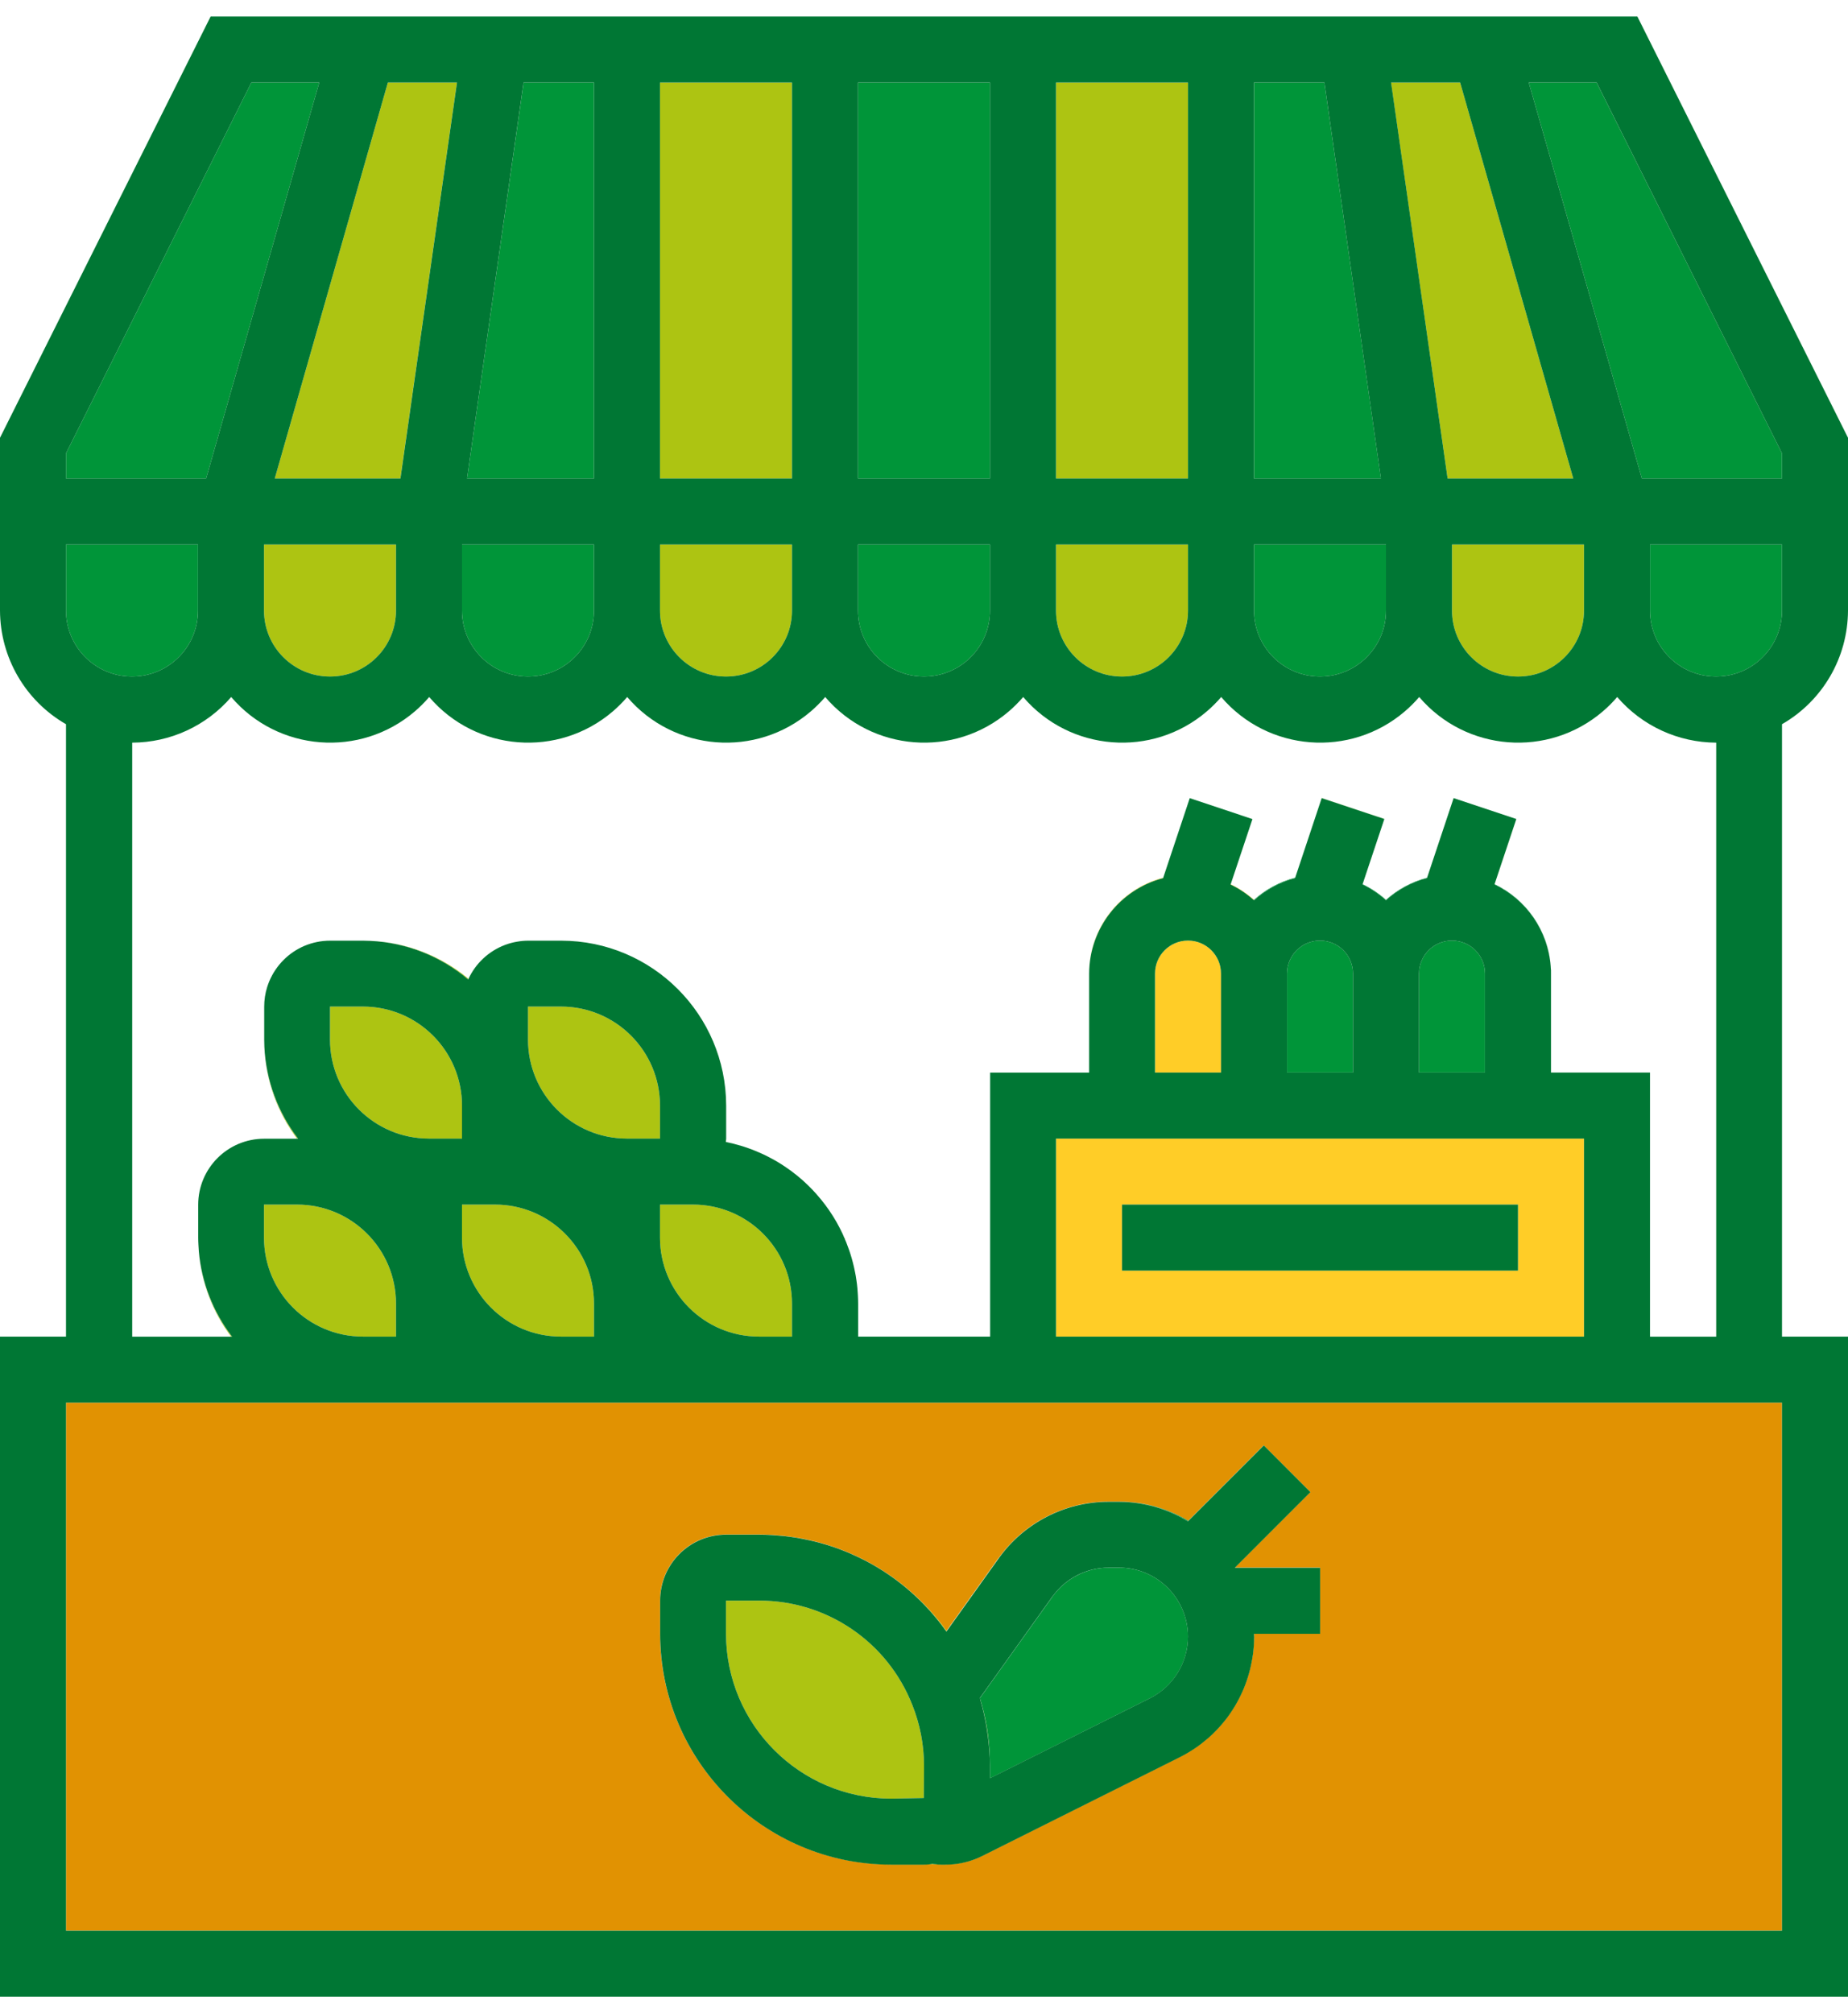 <svg width="56" height="61" viewBox="0 0 56 61" fill="none" xmlns="http://www.w3.org/2000/svg">
<path d="M11.219 28.506C12.306 28.559 13.348 28.969 14.18 29.675C14.184 29.668 14.186 29.661 14.19 29.654C13.376 28.979 12.346 28.556 11.219 28.506Z" fill="#ADC412"/>
<path d="M11 30.5H10V31.5C10 33.156 11.342 34.5 13 34.5H14V33.5C14 31.844 12.656 30.5 11 30.5Z" fill="#ADC412"/>
<path d="M9.027 34.5C8.409 33.696 8.052 32.722 8.005 31.712C8.05 32.756 8.414 33.718 9.002 34.5H9.027Z" fill="#ADC412"/>
<path d="M17 30.5H16V31.5C16 33.156 17.343 34.5 19 34.5H20V33.5C20 31.844 18.656 30.5 17 30.5Z" fill="#ADC412"/>
<path d="M15.66 28.531C15.537 28.552 15.42 28.584 15.306 28.626C15.42 28.584 15.539 28.552 15.66 28.531Z" fill="#ADC412"/>
<path d="M14.19 29.654C14.186 29.661 14.182 29.668 14.18 29.675C14.18 29.675 14.181 29.675 14.182 29.676C14.404 29.186 14.807 28.818 15.291 28.633C14.805 28.818 14.41 29.186 14.191 29.654H14.19Z" fill="#ADC412"/>
<path d="M22 34.5C22 34.534 21.99 34.566 21.99 34.6C21.991 34.6 21.994 34.6 21.995 34.6C21.996 34.566 22 34.534 22 34.5Z" fill="#ADC412"/>
<path d="M12 39.5C12 37.844 10.656 36.5 9 36.5H8V37.5C8 39.156 9.342 40.5 11 40.5H12V39.5Z" fill="#ADC412"/>
<path d="M7.026 40.5C6.449 39.749 6.1 38.849 6.019 37.911C6.099 38.879 6.453 39.767 7.003 40.5H7.025H7.026Z" fill="#ADC412"/>
<path d="M6.006 37.715C6.009 37.774 6.014 37.833 6.017 37.891C6.012 37.833 6.009 37.774 6.006 37.715Z" fill="#ADC412"/>
<path d="M18 39.5C18 37.844 16.656 36.5 15 36.5H14V37.5C14 39.156 15.342 40.5 17 40.5H18V39.5Z" fill="#ADC412"/>
<path d="M21 36.5H20V37.5C20 39.156 21.343 40.5 23 40.5H24V39.5C24 37.844 22.656 36.5 21 36.5Z" fill="#ADC412"/>
<path d="M25.336 37.016C25.304 36.961 25.271 36.906 25.238 36.851C25.271 36.905 25.304 36.96 25.336 37.016Z" fill="#ADC412"/>
<path d="M25.914 38.583C25.904 38.531 25.894 38.481 25.884 38.431C25.895 38.481 25.905 38.532 25.914 38.583Z" fill="#ADC412"/>
<path d="M25.95 38.803C25.944 38.756 25.936 38.71 25.929 38.665C25.936 38.711 25.944 38.756 25.95 38.803Z" fill="#ADC412"/>
<path d="M22.815 34.843C22.756 34.82 22.696 34.797 22.636 34.776C22.696 34.797 22.755 34.819 22.815 34.843Z" fill="#ADC412"/>
<path d="M24.064 35.553C24.031 35.526 23.997 35.501 23.965 35.476C23.999 35.501 24.031 35.526 24.064 35.553Z" fill="#ADC412"/>
<path d="M24.238 35.694C24.206 35.667 24.175 35.64 24.143 35.615C24.175 35.641 24.206 35.667 24.238 35.694Z" fill="#ADC412"/>
<path d="M23.016 34.926C22.961 34.901 22.905 34.879 22.849 34.856C22.905 34.879 22.961 34.903 23.016 34.926Z" fill="#ADC412"/>
<path d="M23.412 35.123C23.361 35.094 23.309 35.068 23.257 35.041C23.31 35.068 23.362 35.095 23.412 35.123Z" fill="#ADC412"/>
<path d="M23.889 35.424C23.743 35.32 23.591 35.224 23.435 35.136C23.593 35.224 23.744 35.32 23.889 35.424Z" fill="#ADC412"/>
<path d="M25.871 38.377C25.794 38.039 25.681 37.715 25.539 37.406C25.681 37.715 25.794 38.04 25.871 38.377Z" fill="#ADC412"/>
<path d="M25.23 36.839C25.09 36.616 24.933 36.406 24.76 36.21C24.933 36.407 25.09 36.617 25.23 36.839Z" fill="#ADC412"/>
<path d="M25.538 37.405C25.51 37.345 25.48 37.285 25.45 37.225C25.48 37.284 25.51 37.344 25.538 37.405Z" fill="#ADC412"/>
<path d="M24.476 35.911C24.507 35.941 24.539 35.972 24.569 36.004C24.539 35.972 24.507 35.943 24.476 35.911Z" fill="#ADC412"/>
<path d="M25.994 39.263C25.992 39.229 25.989 39.196 25.988 39.163C25.99 39.196 25.992 39.229 25.994 39.263Z" fill="#ADC412"/>
<path d="M24.725 36.169C24.694 36.134 24.66 36.099 24.627 36.064C24.66 36.099 24.692 36.133 24.725 36.169Z" fill="#ADC412"/>
<path d="M24.406 35.845C24.376 35.816 24.345 35.789 24.314 35.76C24.345 35.788 24.376 35.816 24.406 35.845Z" fill="#ADC412"/>
<path d="M25.44 37.208C25.41 37.15 25.38 37.094 25.349 37.039C25.38 37.095 25.411 37.151 25.44 37.208Z" fill="#ADC412"/>
<path d="M21.99 34.6C22.135 34.63 22.277 34.665 22.416 34.706C22.277 34.665 22.137 34.629 21.995 34.6C21.994 34.6 21.991 34.6 21.99 34.6Z" fill="#ADC412"/>
<path d="M37.949 24.817L37.29 26.791L37.949 24.817Z" fill="#ADC412"/>
<path d="M40.051 24.18V24.184L41.947 24.816L41.949 24.813L40.051 24.18Z" fill="#ADC412"/>
<path d="M45.95 24.816H45.949L45.29 26.791C45.29 26.791 45.29 26.791 45.291 26.791L45.95 24.816Z" fill="#ADC412"/>
<path d="M35 32.5H37V29.5C37 28.948 36.553 28.5 36 28.5C35.447 28.5 35 28.948 35 29.5V32.5Z" fill="#FFCD27"/>
<path d="M33 29.5C33.005 28.14 33.925 26.953 35.241 26.608L35.245 26.595C33.954 26.93 33 28.102 33 29.499V29.5Z" fill="#FFCD27"/>
<path d="M37.29 26.791L37.286 26.801C37.542 26.924 37.779 27.082 37.99 27.273C37.992 27.27 37.996 27.267 37.999 27.265C37.787 27.075 37.549 26.915 37.289 26.791H37.29Z" fill="#FFCD27"/>
<path d="M41.29 26.791L41.286 26.801C41.542 26.924 41.779 27.082 41.99 27.273C41.992 27.27 41.996 27.267 41.999 27.265C41.787 27.075 41.549 26.915 41.289 26.791H41.29Z" fill="#009539"/>
<path d="M39 32.5H41V29.5C41 28.948 40.553 28.5 40 28.5C39.447 28.5 39 28.948 39 29.5V32.5Z" fill="#009539"/>
<path d="M37.991 27.273C37.991 27.273 37.998 27.277 38 27.28C38.354 26.96 38.78 26.73 39.241 26.608L39.245 26.595C38.775 26.716 38.351 26.95 38 27.264C37.998 27.266 37.994 27.269 37.991 27.271V27.273Z" fill="#009539"/>
<path d="M47 29.5C47 29.429 46.996 29.358 46.991 29.288C46.996 29.358 46.999 29.429 47 29.5Z" fill="#009539"/>
<path d="M45.291 26.791C45.291 26.791 45.291 26.791 45.29 26.791L45.287 26.8C46.264 27.264 46.91 28.215 46.991 29.281C46.912 28.181 46.24 27.245 45.291 26.791Z" fill="#009539"/>
<path d="M43 32.5H45V29.5C45 28.948 44.553 28.5 44 28.5C43.447 28.5 43 28.948 43 29.5V32.5Z" fill="#009539"/>
<path d="M41.991 27.273C41.991 27.273 41.998 27.278 42 27.28C42.354 26.96 42.779 26.729 43.241 26.608L43.245 26.596C42.775 26.718 42.351 26.951 42 27.265C41.998 27.268 41.994 27.27 41.991 27.273Z" fill="#009539"/>
<path d="M43 34.5H32V40.5H48V34.5H43ZM46 38.5H34V36.5H46V38.5Z" fill="#FFCD27"/>
<path d="M30 2.5H26V14.5H30V2.5Z" fill="#009539"/>
<path d="M18 14.5V2.5H15.867L14.152 14.5H18Z" fill="#009539"/>
<path d="M24 2.5H20V14.5H24V2.5Z" fill="#ADC412"/>
<path d="M12.132 14.5L13.847 2.5H11.754L8.326 14.5H12.132Z" fill="#ADC412"/>
<path d="M44 14.5H47.675L44.246 2.5H42.152L43.867 14.5H44Z" fill="#ADC412"/>
<path d="M9.674 2.5H7.617L2 13.736V14.5H6.246L9.674 2.5Z" fill="#009539"/>
<path d="M40.133 2.5H38V14.5H41.847L40.133 2.5Z" fill="#009539"/>
<path d="M36 2.5H32V14.5H36V2.5Z" fill="#ADC412"/>
<path d="M50 14.5H54V13.736L48.382 2.5H46.326L49.754 14.5H50Z" fill="#009539"/>
<path d="M4 20.5C5.105 20.5 6 19.605 6 18.5V16.5H2V18.5C2 19.605 2.895 20.5 4 20.5Z" fill="#009539"/>
<path d="M10 20.5C11.105 20.5 12 19.605 12 18.5V16.5H8V18.5C8 19.605 8.895 20.5 10 20.5Z" fill="#ADC412"/>
<path d="M16 20.5C17.105 20.5 18 19.605 18 18.5V16.5H14V18.5C14 19.605 14.895 20.5 16 20.5Z" fill="#009539"/>
<path d="M22 20.5C23.105 20.5 24 19.605 24 18.5V16.5H20V18.5C20 19.605 20.895 20.5 22 20.5Z" fill="#ADC412"/>
<path d="M28 20.5C29.105 20.5 30 19.605 30 18.5V16.5H26V18.5C26 19.605 26.895 20.5 28 20.5Z" fill="#009539"/>
<path d="M34 20.5C35.105 20.5 36 19.605 36 18.5V16.5H32V18.5C32 19.605 32.895 20.5 34 20.5Z" fill="#ADC412"/>
<path d="M40 20.5C41.105 20.5 42 19.605 42 18.5V16.5H38V18.5C38 19.605 38.895 20.5 40 20.5Z" fill="#009539"/>
<path d="M46 20.5C47.105 20.5 48 19.605 48 18.5V16.5H44V18.5C44 19.605 44.895 20.5 46 20.5Z" fill="#ADC412"/>
<path d="M52 20.5C53.105 20.5 54 19.605 54 18.5V16.5H50V18.5C50 19.605 50.895 20.5 52 20.5Z" fill="#009539"/>
<path d="M23 42.5H2V58.5H54V42.5H23ZM30.261 47.212C31.03 46.139 32.27 45.501 33.59 45.5H33.91C34.663 45.5 35.384 45.708 36.006 46.08L38.292 43.794L39.706 45.208L39.708 45.21L37.422 47.495C37.422 47.495 37.425 47.499 37.426 47.5H40V49.5H38C38.002 49.619 38 49.736 37.991 49.854C37.991 49.866 37.99 49.88 37.989 49.892C37.983 49.971 37.975 50.05 37.964 50.129C37.959 50.171 37.951 50.214 37.944 50.256C37.939 50.286 37.934 50.316 37.928 50.346C37.809 50.986 37.539 51.583 37.146 52.09C37.145 52.091 37.144 52.094 37.142 52.095C37.029 52.241 36.906 52.379 36.773 52.509C36.759 52.521 36.746 52.535 36.733 52.547C36.695 52.584 36.656 52.619 36.616 52.654C36.594 52.674 36.571 52.693 36.549 52.711C36.499 52.754 36.447 52.795 36.396 52.834C36.354 52.866 36.31 52.899 36.265 52.931C36.235 52.953 36.203 52.972 36.171 52.994C36.129 53.023 36.085 53.05 36.041 53.076C36.015 53.093 35.989 53.109 35.961 53.124C35.889 53.166 35.815 53.206 35.739 53.245L29.766 56.233C29.504 56.362 29.223 56.446 28.933 56.48C28.854 56.489 28.775 56.494 28.696 56.495C28.679 56.495 28.66 56.496 28.642 56.496H28.514C28.424 56.496 28.334 56.49 28.245 56.48C28.165 56.49 28.084 56.496 28.001 56.496H27.001C23.137 56.491 20.005 53.36 20.001 49.496V48.496C20.001 47.391 20.896 46.496 22.001 46.496H23.001C23.129 46.496 23.255 46.5 23.381 46.508C23.446 46.511 23.511 46.517 23.575 46.523C23.637 46.528 23.7 46.532 23.762 46.539C23.83 46.546 23.898 46.555 23.965 46.565C24.026 46.574 24.086 46.583 24.148 46.593C24.211 46.604 24.275 46.615 24.339 46.627C24.406 46.64 24.473 46.655 24.539 46.67C24.594 46.682 24.65 46.695 24.705 46.709C24.796 46.731 24.887 46.758 24.977 46.784C25.006 46.792 25.036 46.8 25.065 46.809C25.19 46.847 25.314 46.89 25.435 46.935C25.448 46.94 25.46 46.945 25.473 46.95C25.584 46.992 25.694 47.038 25.802 47.085C25.82 47.093 25.837 47.101 25.855 47.109C25.965 47.157 26.073 47.21 26.179 47.264C26.188 47.267 26.196 47.273 26.204 47.276C27.189 47.786 28.038 48.523 28.681 49.416L30.259 47.208L30.261 47.212Z" fill="#E19202"/>
<path d="M37.422 47.495L39.707 45.21H39.706L37.421 47.494C37.421 47.494 37.421 47.494 37.421 47.495H37.422Z" fill="#ADC412"/>
<path d="M30.261 47.212L28.684 49.421L30.261 47.212Z" fill="#009539"/>
<path d="M28.642 56.5C28.66 56.5 28.679 56.5 28.696 56.499C28.677 56.499 28.66 56.5 28.641 56.5H28.642Z" fill="#009539"/>
<path d="M36.172 52.996C36.13 53.025 36.086 53.053 36.042 53.079C36.086 53.051 36.13 53.024 36.172 52.996Z" fill="#009539"/>
<path d="M36.396 52.837C36.352 52.87 36.31 52.904 36.265 52.935C36.31 52.904 36.352 52.871 36.396 52.837Z" fill="#009539"/>
<path d="M37.989 49.894C37.982 49.972 37.975 50.051 37.964 50.13C37.974 50.051 37.982 49.972 37.989 49.894Z" fill="#009539"/>
<path d="M37.148 52.091C37.148 52.091 37.145 52.095 37.144 52.096C37.145 52.095 37.146 52.093 37.148 52.091Z" fill="#009539"/>
<path d="M36.617 52.656C36.595 52.676 36.572 52.695 36.55 52.714C36.572 52.695 36.596 52.675 36.617 52.656Z" fill="#009539"/>
<path d="M29.994 53.251C29.998 53.334 30 53.416 30 53.5V53.883L34.845 51.46C35.553 51.106 36 50.383 36 49.591C36 48.438 35.065 47.501 33.91 47.501H33.591C32.919 47.504 32.288 47.829 31.895 48.375L29.695 51.453C29.701 51.462 29.703 51.474 29.703 51.484C29.873 52.046 29.973 52.639 29.994 53.252V53.251Z" fill="#009539"/>
<path d="M38 49.59C38 49.679 37.998 49.766 37.991 49.854C37.999 49.736 38.002 49.617 38 49.5H37.991C37.991 49.53 38 49.559 38 49.59Z" fill="#009539"/>
<path d="M36.006 46.08C35.384 45.709 34.662 45.5 33.91 45.5C34.645 45.505 35.365 45.71 35.992 46.093L36.006 46.079V46.08Z" fill="#009539"/>
<path d="M29.767 56.234C29.505 56.365 29.224 56.449 28.934 56.483C29.222 56.449 29.505 56.365 29.767 56.235L35.74 53.248C35.816 53.21 35.89 53.169 35.962 53.126C35.889 53.169 35.815 53.21 35.739 53.248L29.766 56.234H29.767Z" fill="#009539"/>
<path d="M28.245 56.484C28.334 56.494 28.424 56.5 28.514 56.5C28.441 56.495 28.369 56.486 28.296 56.476C28.279 56.479 28.262 56.483 28.245 56.484Z" fill="#009539"/>
<path d="M37.414 47.5H37.426C37.426 47.5 37.424 47.496 37.422 47.495C37.422 47.495 37.422 47.495 37.422 47.494L37.415 47.501L37.414 47.5Z" fill="#009539"/>
<path d="M25.065 46.812C25.19 46.851 25.314 46.894 25.435 46.939C25.312 46.894 25.19 46.851 25.065 46.812Z" fill="#ADC412"/>
<path d="M25.856 47.112C25.965 47.161 26.074 47.214 26.18 47.268C26.074 47.213 25.965 47.161 25.856 47.112Z" fill="#ADC412"/>
<path d="M26.206 47.281C27.175 47.785 28.026 48.516 28.675 49.434L28.684 49.421C28.04 48.526 27.191 47.79 26.206 47.281Z" fill="#ADC412"/>
<path d="M23 46.5C23.128 46.5 23.254 46.504 23.38 46.511C23.254 46.505 23.128 46.5 23 46.5Z" fill="#ADC412"/>
<path d="M23.965 46.569C24.026 46.578 24.086 46.586 24.147 46.596C24.087 46.586 24.026 46.578 23.965 46.569Z" fill="#ADC412"/>
<path d="M27 54.5L27.994 54.481L28 53.5C28 52.87 27.879 52.245 27.645 51.66C26.898 49.749 25.052 48.494 23 48.5H22V49.5C22.004 52.26 24.24 54.496 27 54.5Z" fill="#ADC412"/>
<path d="M29.702 51.489C29.789 51.78 29.855 52.076 29.902 52.376C29.914 52.444 29.922 52.509 29.931 52.576C29.964 52.8 29.984 53.026 29.994 53.252C29.971 52.64 29.871 52.047 29.702 51.484C29.702 51.486 29.702 51.487 29.702 51.49V51.489Z" fill="#ADC412"/>
<path d="M28.262 56.472C28.176 56.491 28.087 56.501 28 56.5C28.082 56.5 28.164 56.494 28.244 56.484C28.261 56.481 28.279 56.479 28.295 56.476C28.284 56.475 28.273 56.474 28.262 56.472Z" fill="#ADC412"/>
<path d="M56 18.5V13.264L49.617 0.5H6.383L0 13.264V18.5C0.005 19.922 0.766 21.235 2 21.944V40.5H0V60.5H56V40.5H54V21.944C55.234 21.235 55.995 19.922 56 18.5ZM2 13.736L7.617 2.5H9.674L6.246 14.5H2V13.736ZM13.848 2.5L12.134 14.5H8.326L11.754 2.5H13.846H13.848ZM20 2.5H24V14.5H20V2.5ZM26 2.5H30V14.5H26V2.5ZM32 2.5H36V14.5H32V2.5ZM38 2.5H40.133L41.846 14.5H37.999V2.5H38ZM44.246 2.5L47.675 14.5H43.867L42.154 2.5H44.246ZM48.383 2.5L54 13.736V14.5H49.754L46.326 2.5H48.383ZM54 16.5V18.5C54 19.605 53.105 20.5 52 20.5C50.895 20.5 50 19.605 50 18.5V16.5H54ZM48 16.5V18.5C48 19.605 47.105 20.5 46 20.5C44.895 20.5 44 19.605 44 18.5V16.5H48ZM42 16.5V18.5C42 19.605 41.105 20.5 40 20.5C38.895 20.5 38 19.605 38 18.5V16.5H42ZM36 16.5V18.5C36 19.605 35.105 20.5 34 20.5C32.895 20.5 32 19.605 32 18.5V16.5H36ZM30 16.5V18.5C30 19.605 29.105 20.5 28 20.5C26.895 20.5 26 19.605 26 18.5V16.5H30ZM24 16.5V18.5C24 19.605 23.105 20.5 22 20.5C20.895 20.5 20 19.605 20 18.5V16.5H24ZM18 16.5V18.5C18 19.605 17.105 20.5 16 20.5C14.895 20.5 14 19.605 14 18.5V16.5H18ZM18 2.5V14.5H14.152L15.866 2.5H17.999H18ZM12 16.5V18.5C12 19.605 11.105 20.5 10 20.5C8.895 20.5 8 19.605 8 18.5V16.5H12ZM2 16.5H6V18.5C6 19.605 5.105 20.5 4 20.5C2.895 20.5 2 19.605 2 18.5V16.5ZM54 58.5H2V42.5H54V58.5ZM8 37.5V36.5H9C10.658 36.5 12 37.844 12 39.5V40.5H11C9.342 40.5 8 39.156 8 37.5ZM24 40.5H23C21.343 40.5 20 39.156 20 37.5V36.5H21C22.656 36.5 24 37.844 24 39.5V40.5ZM14 37.5V36.5H15C16.656 36.5 18 37.844 18 39.5V40.5H17C15.342 40.5 14 39.156 14 37.5ZM20 34.5H19C17.343 34.5 16 33.156 16 31.5V30.5H17C18.656 30.5 20 31.844 20 33.5V34.5ZM14 34.5H13C11.342 34.5 10 33.156 10 31.5V30.5H11C12.656 30.5 14 31.844 14 33.5V34.5ZM36 28.5C36.553 28.5 37 28.948 37 29.5V32.5H35V29.5C35 28.948 35.447 28.5 36 28.5ZM40 28.5C40.553 28.5 41 28.948 41 29.5V32.5H39V29.5C39 28.948 39.447 28.5 40 28.5ZM44 28.5C44.553 28.5 45 28.948 45 29.5V32.5H43V29.5C43 28.948 43.447 28.5 44 28.5ZM48 40.5H32V34.5H48V40.5ZM50 40.5V32.5H47V29.5C47 29.429 46.998 29.359 46.991 29.288C46.991 29.285 46.991 29.284 46.991 29.281C46.91 28.214 46.264 27.264 45.288 26.8L45.29 26.791L45.949 24.816L44.049 24.183L43.245 26.596L43.241 26.608C42.78 26.729 42.354 26.96 42 27.28C41.998 27.277 41.994 27.275 41.991 27.273C41.78 27.082 41.544 26.924 41.288 26.801L41.291 26.791L41.95 24.816L40.053 24.184H40.051L39.248 26.596L39.244 26.609C38.782 26.73 38.356 26.96 38.002 27.281C38 27.279 37.996 27.276 37.994 27.274C37.782 27.084 37.546 26.925 37.29 26.802L37.294 26.793L37.953 24.819L36.053 24.184L35.249 26.596L35.245 26.609C33.929 26.953 33.009 28.14 33.004 29.501V32.501H30.004V40.501H26.004V39.501C26.004 39.421 26.001 39.343 25.997 39.264C25.996 39.23 25.992 39.197 25.991 39.164C25.989 39.12 25.985 39.075 25.981 39.031C25.977 38.99 25.973 38.949 25.968 38.907C25.964 38.873 25.959 38.839 25.954 38.804C25.948 38.758 25.94 38.711 25.933 38.666C25.927 38.639 25.922 38.611 25.918 38.585C25.907 38.534 25.898 38.484 25.887 38.434C25.884 38.416 25.879 38.398 25.875 38.38C25.797 38.042 25.685 37.718 25.543 37.409C25.543 37.409 25.543 37.409 25.543 37.406C25.515 37.346 25.485 37.286 25.455 37.226C25.453 37.22 25.449 37.214 25.446 37.209C25.416 37.151 25.386 37.095 25.355 37.04C25.351 37.032 25.346 37.026 25.343 37.019C25.31 36.964 25.277 36.909 25.244 36.854C25.241 36.849 25.238 36.845 25.235 36.84C25.095 36.617 24.938 36.407 24.765 36.211C24.754 36.197 24.741 36.184 24.73 36.17C24.699 36.135 24.665 36.1 24.633 36.065C24.613 36.045 24.594 36.024 24.574 36.004C24.544 35.972 24.512 35.943 24.481 35.911C24.459 35.889 24.435 35.866 24.411 35.845C24.381 35.816 24.35 35.789 24.319 35.76C24.294 35.737 24.267 35.716 24.242 35.694C24.211 35.667 24.18 35.64 24.148 35.615C24.121 35.594 24.095 35.574 24.067 35.553C24.035 35.526 24.001 35.501 23.969 35.476C23.944 35.459 23.919 35.441 23.894 35.424C23.749 35.32 23.598 35.224 23.44 35.136C23.433 35.133 23.425 35.127 23.418 35.124C23.366 35.095 23.314 35.069 23.262 35.042C23.249 35.035 23.235 35.029 23.221 35.021C23.169 34.995 23.115 34.97 23.061 34.946C23.047 34.94 23.035 34.934 23.021 34.928C22.966 34.903 22.91 34.88 22.854 34.858C22.843 34.852 22.831 34.849 22.82 34.844C22.761 34.821 22.701 34.799 22.641 34.778C22.634 34.775 22.625 34.773 22.617 34.77C22.554 34.749 22.49 34.727 22.425 34.709C22.425 34.709 22.422 34.709 22.421 34.709C22.281 34.667 22.14 34.631 21.995 34.602C21.995 34.569 22.005 34.536 22.005 34.502V33.502C22.001 30.742 19.765 28.506 17.005 28.503H16.005C15.946 28.503 15.889 28.506 15.831 28.511C15.806 28.514 15.781 28.516 15.756 28.52C15.726 28.524 15.696 28.529 15.666 28.534C15.545 28.555 15.426 28.586 15.312 28.629C15.307 28.631 15.301 28.633 15.296 28.635C14.812 28.82 14.409 29.19 14.188 29.679C14.188 29.679 14.186 29.679 14.185 29.677C13.351 28.971 12.31 28.561 11.224 28.509C11.151 28.505 11.079 28.504 11.005 28.503H10.005C9.867 28.503 9.732 28.516 9.602 28.544C9.081 28.65 8.635 28.959 8.348 29.385C8.311 29.439 8.277 29.494 8.248 29.55C8.186 29.664 8.135 29.784 8.096 29.909C8.037 30.096 8.006 30.296 8.006 30.504V31.504C8.006 31.575 8.009 31.645 8.011 31.716C8.059 32.726 8.415 33.7 9.034 34.504H8.006C6.901 34.504 6.006 35.399 6.006 36.504V37.504C6.006 37.576 6.009 37.648 6.013 37.719C6.015 37.778 6.019 37.836 6.024 37.895C6.024 37.901 6.024 37.907 6.025 37.914C6.106 38.852 6.455 39.751 7.032 40.502H4.006V22.503C5.159 22.499 6.254 21.995 7.006 21.12C8.422 22.777 10.912 22.973 12.57 21.556C12.726 21.422 12.873 21.276 13.006 21.12C14.422 22.777 16.913 22.973 18.57 21.556C18.726 21.422 18.872 21.276 19.006 21.12C20.422 22.777 22.913 22.973 24.57 21.556C24.726 21.422 24.872 21.276 25.006 21.12C26.422 22.777 28.913 22.973 30.57 21.556C30.726 21.422 30.872 21.276 31.006 21.12C32.422 22.777 34.913 22.973 36.57 21.556C36.726 21.422 36.873 21.276 37.006 21.12C38.422 22.777 40.913 22.973 42.57 21.556C42.726 21.422 42.873 21.276 43.006 21.12C44.422 22.777 46.913 22.973 48.57 21.556C48.726 21.422 48.873 21.276 49.006 21.12C49.759 21.994 50.852 22.499 52.006 22.503V40.502H50.006L50 40.5Z" fill="#007734"/>
<path d="M46 36.5H34V38.5H46V36.5Z" fill="#007734"/>
<path d="M28.675 49.434C28.026 48.516 27.175 47.784 26.206 47.281C26.197 47.276 26.189 47.273 26.181 47.269C26.075 47.214 25.966 47.163 25.857 47.114C25.84 47.106 25.822 47.097 25.805 47.09C25.696 47.042 25.586 46.998 25.475 46.955C25.462 46.95 25.45 46.945 25.437 46.94C25.315 46.894 25.191 46.852 25.067 46.814C25.039 46.805 25.009 46.797 24.98 46.789C24.89 46.763 24.799 46.736 24.707 46.714C24.652 46.7 24.596 46.688 24.541 46.675C24.475 46.66 24.409 46.645 24.341 46.633C24.277 46.62 24.214 46.609 24.15 46.597C24.09 46.587 24.029 46.579 23.967 46.57C23.9 46.561 23.832 46.551 23.765 46.544C23.702 46.538 23.64 46.532 23.577 46.528C23.512 46.523 23.449 46.516 23.384 46.513C23.257 46.506 23.131 46.501 23.004 46.501H22.004C20.899 46.501 20.004 47.396 20.004 48.501V49.501C20.007 53.365 23.14 56.496 27.004 56.501H28.004C28.092 56.501 28.18 56.492 28.266 56.474C28.277 56.475 28.289 56.476 28.299 56.477C28.371 56.489 28.444 56.498 28.516 56.501H28.644C28.662 56.501 28.68 56.501 28.699 56.5C28.777 56.499 28.857 56.494 28.935 56.485C29.224 56.451 29.506 56.367 29.769 56.236L35.741 53.25C35.817 53.212 35.891 53.171 35.965 53.129C35.992 53.114 36.019 53.097 36.045 53.081C36.089 53.055 36.132 53.026 36.175 52.999C36.206 52.977 36.237 52.958 36.269 52.936C36.314 52.905 36.356 52.873 36.4 52.839C36.452 52.799 36.502 52.758 36.552 52.716C36.575 52.697 36.599 52.678 36.62 52.659C36.66 52.624 36.697 52.589 36.736 52.553C36.75 52.54 36.762 52.526 36.776 52.514C36.909 52.384 37.032 52.245 37.146 52.1C37.147 52.099 37.149 52.096 37.15 52.095C37.542 51.587 37.812 50.991 37.931 50.351C37.936 50.321 37.942 50.291 37.947 50.261C37.955 50.219 37.961 50.176 37.967 50.134C37.977 50.055 37.986 49.976 37.992 49.898C37.992 49.885 37.994 49.871 37.995 49.859C38 49.771 38.004 49.682 38.004 49.595C38.004 49.564 37.996 49.535 37.995 49.505H40.004V47.505H37.417L37.425 47.498L39.71 45.212L38.296 43.797L36.01 46.084L35.996 46.097C35.369 45.714 34.649 45.509 33.914 45.505H33.594C32.272 45.506 31.034 46.144 30.265 47.218L28.687 49.426L28.679 49.439L28.675 49.434ZM22 49.5V48.5H23C25.052 48.494 26.896 49.749 27.645 51.66C27.879 52.245 28 52.87 28 53.5L27.994 54.481L27 54.5C24.24 54.496 22.004 52.26 22 49.5ZM31.894 48.374C32.286 47.828 32.917 47.502 33.59 47.5H33.909C35.062 47.5 35.999 48.436 35.999 49.59C35.999 50.381 35.551 51.105 34.844 51.459L29.999 53.881V53.499C29.999 53.416 29.996 53.333 29.992 53.25C29.982 53.024 29.962 52.799 29.93 52.574C29.921 52.506 29.912 52.441 29.901 52.374C29.854 52.074 29.787 51.778 29.701 51.486C29.701 51.485 29.701 51.483 29.701 51.48C29.701 51.47 29.701 51.459 29.694 51.449L31.894 48.371V48.374Z" fill="#007734"/>
</svg>
